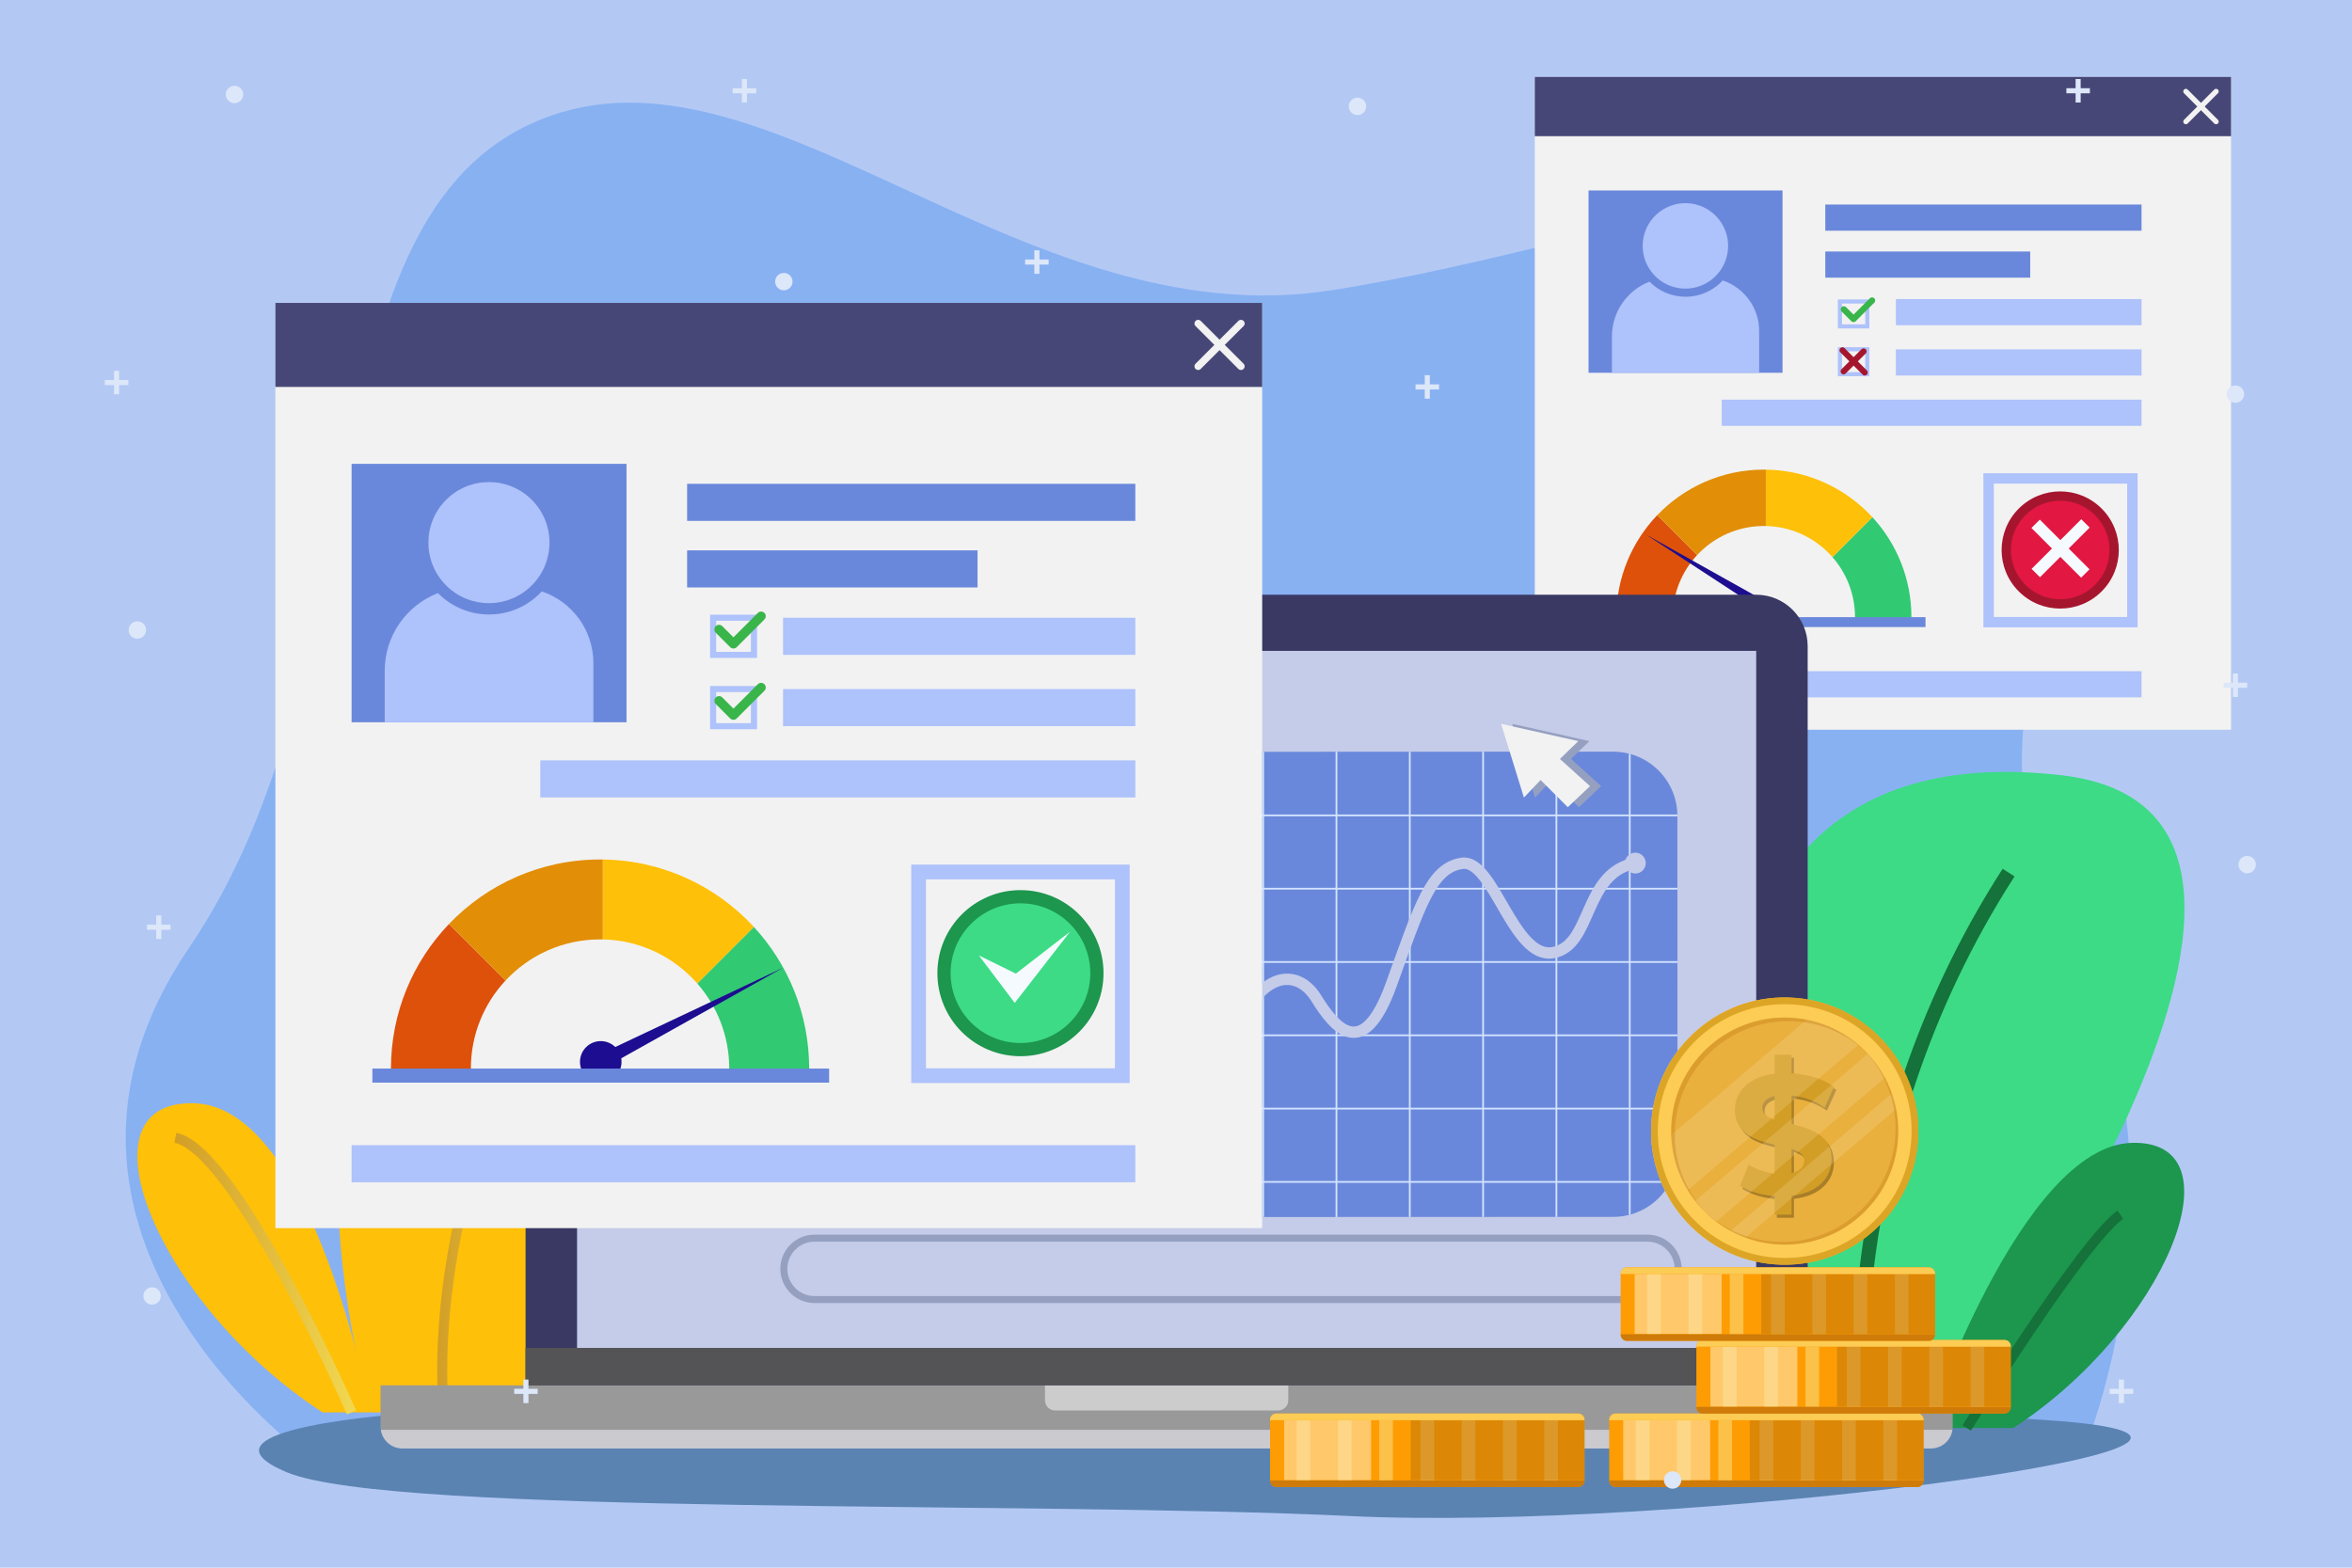 <?xml version="1.0" encoding="utf-8"?>
<!-- Generator: Adobe Illustrator 27.5.0, SVG Export Plug-In . SVG Version: 6.00 Build 0)  -->
<svg version="1.1" xmlns="http://www.w3.org/2000/svg" xmlns:xlink="http://www.w3.org/1999/xlink" x="0px" y="0px"
	 viewBox="0 0 750 500" style="enable-background:new 0 0 750 500;" xml:space="preserve">
<g id="BACKGROUND">
	<rect style="fill:#B3C9F4;" width="750" height="500"/>
</g>
<g id="OBJECTS">
	<g>
		<path style="fill:#88B1F2;" d="M98.299,464.669c0,0-99.836-71.573-38.036-162.346C122.063,211.55,96.053,73.85,168.768,39.73
			c72.716-34.12,155.158,68.673,255.911,52.831s196.818-64.153,237.732,0c31.785,49.838-48.042,123.75-4.173,202.405
			c43.869,78.655,6.093,168.309,6.093,168.309L98.299,464.669z"/>
		<path style="fill:#5B83B2;" d="M130.238,450.798c0,0-72.313,4.759-38.768,18.772c33.545,14.013,236.767,9.052,339.198,13.966
			s310.807-21.893,230.959-29.869C581.78,445.691,130.238,450.798,130.238,450.798z"/>
	</g>
	<g>
		<g>
			<g>
				<path style="fill:#FEC008;" d="M118.116,450.472h43.026c0,0,110.287-149.535,28.651-158.76
					C67.547,277.898,118.116,450.472,118.116,450.472z"/>
				<path style="fill:#FEC008;" d="M118.116,450.472c0,0-18.097-97.665-56.299-98.606c-38.201-0.941-11.46,64.448,41.067,98.606
					H118.116z"/>
			</g>
			
				<linearGradient id="SVGID_1_" gradientUnits="userSpaceOnUse" x1="305.805" y1="382.604" x2="344.847" y2="382.604" gradientTransform="matrix(-1 0 0 1 484.274 0)">
				<stop  offset="0" style="stop-color:#F2D851"/>
				<stop  offset="1" style="stop-color:#D29E26"/>
			</linearGradient>
			<path style="fill:none;stroke:url(#SVGID_1_);stroke-width:3.193;stroke-miterlimit:10;" d="M141.596,450.472
				c0,0-7.97-67.53,35.53-135.06"/>
			
				<linearGradient id="SVGID_00000180344924450707987730000012240490213193331869_" gradientUnits="userSpaceOnUse" x1="370.728" y1="406.213" x2="428.652" y2="406.213" gradientTransform="matrix(-1 0 0 1 484.274 0)">
				<stop  offset="0" style="stop-color:#F2D851"/>
				<stop  offset="1" style="stop-color:#D29E26"/>
			</linearGradient>
			
				<path style="fill:none;stroke:url(#SVGID_00000180344924450707987730000012240490213193331869_);stroke-width:3.193;stroke-miterlimit:10;" d="
				M112.083,450.472c0,0-36.677-83.865-56.161-87.59"/>
		</g>
		<g>
			<g>
				<path style="fill:#3DDB86;" d="M563.096,455.45h56.431c0,0,144.65-196.127,37.578-208.227
					C496.772,229.106,563.096,455.45,563.096,455.45z"/>
				<path style="fill:none;stroke:#14723A;stroke-width:4.507;stroke-miterlimit:10;" d="M593.893,455.45
					c0,0-10.453-88.571,46.601-177.142"/>
			</g>
			<g>
				<path style="fill:#1D964E;" d="M563.096,455.45c0,0-23.736-128.096-73.84-129.33c-50.104-1.234-15.031,84.529,53.863,129.33
					H563.096z"/>
				<path style="fill:none;stroke:#14723A;stroke-width:4.507;stroke-miterlimit:10;" d="M555.184,455.45
					c0,0-48.104-109.996-73.66-114.881"/>
			</g>
			<g>
				<path style="fill:#1D964E;" d="M614.37,455.45c0,0,30.268-90.083,65.504-90.951c35.235-0.868,10.571,59.445-37.879,90.951
					H614.37z"/>
				<path style="fill:none;stroke:#14723A;stroke-width:3.17;stroke-miterlimit:10;" d="M627.141,455.45
					c0,0,36.787-59.408,48.982-68.028"/>
			</g>
		</g>
	</g>
	<g>
		<g>
			<g>
				<rect x="489.409" y="24.525" style="fill:#F2F2F2;" width="222.025" height="208.217"/>
				<g>
					<rect x="489.409" y="24.525" style="fill:#474777;" width="222.025" height="18.908"/>
					<g>
						
							<line style="fill:none;stroke:#F2F2F2;stroke-width:1.657;stroke-linecap:round;stroke-miterlimit:10;" x1="697.027" y1="29.163" x2="706.658" y2="38.794"/>
						
							<line style="fill:none;stroke:#F2F2F2;stroke-width:1.657;stroke-linecap:round;stroke-miterlimit:10;" x1="706.658" y1="29.163" x2="697.027" y2="38.794"/>
					</g>
				</g>
			</g>
			<g>
				<g>
					<rect x="582.046" y="80.212" style="fill:#6A88DB;" width="65.343" height="8.346"/>
					<rect x="582.046" y="65.234" style="fill:#6A88DB;" width="100.843" height="8.346"/>
					<rect x="604.56" y="95.382" style="fill:#AEC2FB;" width="78.328" height="8.346"/>
					<rect x="604.56" y="111.427" style="fill:#AEC2FB;" width="78.328" height="8.346"/>
					<rect x="549.011" y="127.472" style="fill:#AEC2FB;" width="133.878" height="8.346"/>
					<g>
						<g>
							<g>
								<path style="fill:#AEC2FB;" d="M594.779,96.809v6.639h-7.422v-6.639H594.779 M596.082,95.506h-10.028v9.245h10.028V95.506
									L596.082,95.506z"/>
							</g>
						</g>
						
							<polyline style="fill:none;stroke:#39B54A;stroke-width:1.979;stroke-linecap:round;stroke-linejoin:round;stroke-miterlimit:10;" points="
							596.959,95.832 591.048,101.743 587.965,98.66 						"/>
					</g>
					<g>
						<g>
							<g>
								<path style="fill:#AEC2FB;" d="M594.779,112.044v6.639h-7.422v-6.639H594.779 M596.082,110.741h-10.028v9.245h10.028
									V110.741L596.082,110.741z"/>
							</g>
						</g>
						
							<line style="fill:none;stroke:#A5162E;stroke-width:1.902;stroke-linecap:round;stroke-miterlimit:10;" x1="594.262" y1="112.063" x2="587.875" y2="118.45"/>
						
							<line style="fill:none;stroke:#A5162E;stroke-width:1.902;stroke-linecap:round;stroke-miterlimit:10;" x1="587.523" y1="111.712" x2="594.614" y2="118.802"/>
					</g>
				</g>
				<g>
					<rect x="506.552" y="60.742" style="fill:#6A88DB;" width="61.858" height="58.155"/>
					<g>
						<path style="fill:#AEC2FB;" d="M560.954,105.595V118.9h-46.948v-11.582c0-7.97,4.971-14.78,11.979-17.489
							c2.924,2.974,7,4.813,11.499,4.813c4.689,0,8.914-1.996,11.863-5.194C556.091,91.71,560.954,98.081,560.954,105.595z"/>
						
							<ellipse transform="matrix(0.231 -0.973 0.973 0.231 336.922 583.267)" style="fill:#AEC2FB;" cx="537.481" cy="78.471" rx="13.627" ry="13.627"/>
					</g>
				</g>
			</g>
			<g>
				<path style="fill:#31C972;" d="M609.506,196.828c0,0.704-0.013,1.401-0.051,2.092h-18.007c0.051-0.691,0.076-1.388,0.076-2.092
					c0-7.327-2.713-14.027-7.194-19.142l12.734-12.734C604.784,173.338,609.506,184.531,609.506,196.828z"/>
				<g>
					<path style="fill:#DD510B;" d="M533.39,196.828c0,0.704,0.025,1.401,0.076,2.092h-18.007c-0.038-0.691-0.051-1.388-0.051-2.092
						c0-12.613,4.969-24.073,13.057-32.528l12.721,12.721C536.343,182.212,533.39,189.177,533.39,196.828z"/>
					<path style="fill:#E28E07;" d="M563.091,149.785v17.982c-0.209-0.006-0.418-0.006-0.634-0.006
						c-8.398,0-15.966,3.562-21.271,9.26l-12.721-12.721c8.563-8.943,20.625-14.521,33.992-14.521
						C562.666,149.778,562.882,149.778,563.091,149.785z"/>
					<path style="fill:#FEC008;" d="M597.064,164.952l-12.734,12.734c-5.197-5.933-12.772-9.736-21.24-9.919v-17.982
						C576.522,149.962,588.596,155.768,597.064,164.952z"/>
					<circle style="fill:#1D0D90;" cx="562.613" cy="195.324" r="4.674"/>
					<rect x="511.227" y="196.83" style="fill:#6A88DB;" width="102.772" height="3.169"/>
					<polygon style="fill:#1D0D90;" points="562.857,195.324 524.848,170.48 565.428,193.185 					"/>
				</g>
			</g>
			<rect x="506.552" y="214.071" style="fill:#AEC2FB;" width="176.336" height="8.346"/>
			<g>
				<path style="fill:#AEC2FB;" d="M678.308,154.247v42.527h-42.527v-42.527H678.308 M681.622,150.933h-49.155v49.155h49.155
					V150.933L681.622,150.933z"/>
			</g>
			<g>
				
					<ellipse transform="matrix(0.707 -0.707 0.707 0.707 68.443 515.963)" style="fill:#A5162E;" cx="657.044" cy="175.363" rx="18.688" ry="18.688"/>
				
					<ellipse transform="matrix(0.707 -0.707 0.707 0.707 68.443 515.963)" style="fill:#E21742;" cx="657.044" cy="175.363" rx="15.716" ry="15.716"/>
				<g>
					
						<rect x="655.246" y="163.735" transform="matrix(0.707 -0.707 0.707 0.707 68.76 515.893)" style="fill:#F5FAFF;" width="3.777" height="22.416"/>
					
						<rect x="655.246" y="163.735" transform="matrix(0.707 0.707 -0.707 0.707 316.174 -413.424)" style="fill:#F5FAFF;" width="3.777" height="22.416"/>
				</g>
			</g>
		</g>
		<g>
			<path style="fill:#393963;" d="M576.427,441.847H167.596V206.098c0-9.065,7.348-16.413,16.413-16.413h376.005
				c9.065,0,16.413,7.348,16.413,16.413V441.847z"/>
			<path style="fill:#999999;" d="M622.685,441.844v13.149c0,0.347-0.022,0.694-0.089,1.03H121.435
				c-0.067-0.336-0.09-0.683-0.09-1.03v-13.149H622.685z"/>
			<path style="fill:#CBCACF;" d="M622.596,456.022c-0.481,3.38-3.391,5.965-6.905,5.965H128.339c-3.525,0-6.423-2.585-6.905-5.965
				H622.596z"/>
			<path style="fill:#CCCCCC;" d="M407.542,449.867h-71.06c-1.803,0-3.264-1.461-3.264-3.264v-4.756h77.588v4.756
				C410.806,448.406,409.344,449.867,407.542,449.867z"/>
			<rect x="167.596" y="429.911" style="fill:#545356;" width="408.831" height="11.937"/>
			<g>
				<rect x="184.009" y="207.59" style="fill:#C5CCE9;" width="376.005" height="222.32"/>
			</g>
			<g>
				<path style="fill:#6A88DB;" d="M514.427,388.116l-154.414,0.06c-11.326,0.004-20.512-9.174-20.516-20.5l-0.042-107.366
					c-0.004-11.326,9.174-20.512,20.5-20.516l154.414-0.06c11.326-0.004,20.512,9.174,20.516,20.5l0.042,107.366
					C534.932,378.927,525.753,388.112,514.427,388.116z"/>
				<g>
					<defs>
						<path id="SVGID_00000180352011879581129360000017659180534788171397_" d="M514.427,388.116l-154.414,0.06
							c-11.326,0.004-20.512-9.174-20.516-20.5l-0.042-107.366c-0.004-11.326,9.174-20.512,20.5-20.516l154.414-0.06
							c11.326-0.004,20.512,9.174,20.516,20.5l0.042,107.366C534.932,378.927,525.753,388.112,514.427,388.116z"/>
					</defs>
					<clipPath id="SVGID_00000026845528604468459280000004599209163766489987_">
						<use xlink:href="#SVGID_00000180352011879581129360000017659180534788171397_"  style="overflow:visible;"/>
					</clipPath>
					<g style="clip-path:url(#SVGID_00000026845528604468459280000004599209163766489987_);">
						
							<line style="fill:none;stroke:#D2E3FF;stroke-width:0.559;stroke-miterlimit:10;" x1="239.145" y1="171.908" x2="239.145" y2="456.004"/>
						
							<line style="fill:none;stroke:#D2E3FF;stroke-width:0.559;stroke-miterlimit:10;" x1="262.523" y1="171.908" x2="262.523" y2="456.004"/>
						
							<line style="fill:none;stroke:#D2E3FF;stroke-width:0.559;stroke-miterlimit:10;" x1="285.902" y1="171.908" x2="285.902" y2="456.004"/>
						
							<line style="fill:none;stroke:#D2E3FF;stroke-width:0.559;stroke-miterlimit:10;" x1="309.28" y1="171.908" x2="309.28" y2="456.004"/>
						
							<line style="fill:none;stroke:#D2E3FF;stroke-width:0.559;stroke-miterlimit:10;" x1="332.658" y1="171.908" x2="332.658" y2="456.004"/>
						
							<line style="fill:none;stroke:#D2E3FF;stroke-width:0.559;stroke-miterlimit:10;" x1="356.037" y1="171.908" x2="356.037" y2="456.004"/>
						
							<line style="fill:none;stroke:#D2E3FF;stroke-width:0.559;stroke-miterlimit:10;" x1="379.415" y1="171.908" x2="379.415" y2="456.004"/>
						
							<line style="fill:none;stroke:#D2E3FF;stroke-width:0.559;stroke-miterlimit:10;" x1="402.793" y1="171.908" x2="402.793" y2="456.004"/>
						
							<line style="fill:none;stroke:#D2E3FF;stroke-width:0.559;stroke-miterlimit:10;" x1="426.172" y1="171.908" x2="426.172" y2="456.004"/>
						
							<line style="fill:none;stroke:#D2E3FF;stroke-width:0.559;stroke-miterlimit:10;" x1="449.55" y1="171.908" x2="449.55" y2="456.004"/>
						
							<line style="fill:none;stroke:#D2E3FF;stroke-width:0.559;stroke-miterlimit:10;" x1="472.928" y1="171.908" x2="472.928" y2="456.004"/>
						
							<line style="fill:none;stroke:#D2E3FF;stroke-width:0.559;stroke-miterlimit:10;" x1="496.307" y1="171.908" x2="496.307" y2="456.004"/>
						
							<line style="fill:none;stroke:#D2E3FF;stroke-width:0.559;stroke-miterlimit:10;" x1="519.685" y1="171.908" x2="519.685" y2="456.004"/>
						
							<line style="fill:none;stroke:#D2E3FF;stroke-width:0.559;stroke-miterlimit:10;" x1="543.064" y1="171.908" x2="543.064" y2="456.004"/>
						
							<line style="fill:none;stroke:#D2E3FF;stroke-width:0.559;stroke-miterlimit:10;" x1="566.442" y1="171.908" x2="566.442" y2="456.004"/>
						
							<line style="fill:none;stroke:#D2E3FF;stroke-width:0.559;stroke-miterlimit:10;" x1="589.82" y1="171.908" x2="589.82" y2="456.004"/>
						
							<line style="fill:none;stroke:#D2E3FF;stroke-width:0.559;stroke-miterlimit:10;" x1="613.199" y1="171.908" x2="613.199" y2="456.004"/>
						
							<line style="fill:none;stroke:#D2E3FF;stroke-width:0.559;stroke-miterlimit:10;" x1="636.577" y1="171.908" x2="636.577" y2="456.004"/>
						
							<line style="fill:none;stroke:#D2E3FF;stroke-width:0.559;stroke-miterlimit:10;" x1="222.826" y1="213.303" x2="644.469" y2="213.303"/>
						
							<line style="fill:none;stroke:#D2E3FF;stroke-width:0.559;stroke-miterlimit:10;" x1="222.826" y1="236.682" x2="644.469" y2="236.682"/>
						
							<line style="fill:none;stroke:#D2E3FF;stroke-width:0.559;stroke-miterlimit:10;" x1="222.826" y1="260.06" x2="644.469" y2="260.06"/>
						
							<line style="fill:none;stroke:#D2E3FF;stroke-width:0.559;stroke-miterlimit:10;" x1="222.826" y1="283.438" x2="644.469" y2="283.438"/>
						
							<line style="fill:none;stroke:#D2E3FF;stroke-width:0.559;stroke-miterlimit:10;" x1="222.826" y1="306.816" x2="644.469" y2="306.816"/>
						
							<line style="fill:none;stroke:#D2E3FF;stroke-width:0.559;stroke-miterlimit:10;" x1="222.826" y1="330.195" x2="644.469" y2="330.195"/>
						
							<line style="fill:none;stroke:#D2E3FF;stroke-width:0.559;stroke-miterlimit:10;" x1="222.826" y1="353.573" x2="644.469" y2="353.573"/>
						
							<line style="fill:none;stroke:#D2E3FF;stroke-width:0.559;stroke-miterlimit:10;" x1="222.826" y1="376.952" x2="644.469" y2="376.952"/>
						
							<line style="fill:none;stroke:#D2E3FF;stroke-width:0.559;stroke-miterlimit:10;" x1="222.826" y1="400.33" x2="644.469" y2="400.33"/>
						
							<line style="fill:none;stroke:#D2E3FF;stroke-width:0.559;stroke-miterlimit:10;" x1="222.826" y1="423.708" x2="644.469" y2="423.708"/>
						
							<line style="fill:none;stroke:#D2E3FF;stroke-width:0.559;stroke-miterlimit:10;" x1="222.826" y1="447.087" x2="644.469" y2="447.087"/>
					</g>
				</g>
				<path style="fill:none;stroke:#C5CCE9;stroke-width:3.619;stroke-miterlimit:10;" d="M352.163,366.465
					c0,0,11.462,4.369,15.98-10.562c4.518-14.93,16.285-1.816,24.872-24.438c8.587-22.623,20.801-22.627,26.686-13.129
					c5.885,9.498,14.937,20.653,23.975-4.382c9.038-25.036,12.652-37.251,22.604-38.612c9.952-1.361,16.298,30.756,28.964,28.489
					c12.666-2.267,9.49-25.421,26.227-28.552"/>
				<path style="fill:#C5CCE9;" d="M355.747,365.896c0,1.835-1.487,3.322-3.322,3.322c-1.835,0-3.322-1.488-3.322-3.322
					c0-1.835,1.487-3.322,3.322-3.322C354.26,362.574,355.747,364.061,355.747,365.896z"/>
				<circle style="fill:#C5CCE9;" cx="521.471" cy="275.277" r="3.322"/>
			</g>
			<g>
				<path style="fill:none;stroke:#95A0C1;stroke-width:2.238;stroke-miterlimit:10;" d="M525.334,414.48H259.743
					c-5.408,0-9.792-4.384-9.792-9.792v0c0-5.408,4.384-9.792,9.792-9.792h265.591c5.408,0,9.792,4.384,9.792,9.792v0
					C535.125,410.096,530.742,414.48,525.334,414.48z"/>
				<g>
					<polygon style="fill:#95A0C1;" points="482.215,230.869 489.489,254.369 494.805,248.774 503.478,257.446 510.565,250.732 
						500.96,242.059 506.835,236.371 					"/>
					<polygon style="fill:#F2F2F2;" points="478.672,230.869 485.946,254.369 491.261,248.774 499.934,257.446 507.021,250.732 
						497.416,242.059 503.291,236.371 					"/>
				</g>
			</g>
		</g>
		<g>
			<g>
				<rect x="87.818" y="96.609" style="fill:#F2F2F2;" width="314.666" height="295.097"/>
				<g>
					<rect x="87.818" y="96.609" style="fill:#474777;" width="314.666" height="26.797"/>
					<g>
						
							<line style="fill:none;stroke:#F2F2F2;stroke-width:2.348;stroke-linecap:round;stroke-miterlimit:10;" x1="382.066" y1="103.183" x2="395.715" y2="116.832"/>
						
							<line style="fill:none;stroke:#F2F2F2;stroke-width:2.348;stroke-linecap:round;stroke-miterlimit:10;" x1="395.715" y1="103.183" x2="382.066" y2="116.832"/>
					</g>
				</g>
			</g>
			<g>
				<g>
					<g>
						<rect x="219.108" y="175.532" style="fill:#6A88DB;" width="92.608" height="11.829"/>
						<rect x="219.108" y="154.304" style="fill:#6A88DB;" width="142.92" height="11.829"/>
						<rect x="249.698" y="197.031" style="fill:#AEC2FB;" width="112.33" height="11.829"/>
						<rect x="249.698" y="219.771" style="fill:#AEC2FB;" width="112.33" height="11.829"/>
						<rect x="172.29" y="242.512" style="fill:#AEC2FB;" width="189.739" height="11.829"/>
						<g>
							<g>
								<g>
									<path style="fill:#AEC2FB;" d="M239.45,197.99v9.91H228.37v-9.91H239.45 M241.395,196.045h-14.969v13.8h14.969V196.045
										L241.395,196.045z"/>
								</g>
							</g>
							
								<polyline style="fill:none;stroke:#39B54A;stroke-width:2.955;stroke-linecap:round;stroke-linejoin:round;stroke-miterlimit:10;" points="
								242.704,196.531 233.88,205.355 229.278,200.753 							"/>
						</g>
						<g>
							<g>
								<g>
									<path style="fill:#AEC2FB;" d="M239.45,220.73v9.91H228.37v-9.91H239.45 M241.395,218.786h-14.969v13.8h14.969V218.786
										L241.395,218.786z"/>
								</g>
							</g>
							
								<polyline style="fill:none;stroke:#39B54A;stroke-width:2.955;stroke-linecap:round;stroke-linejoin:round;stroke-miterlimit:10;" points="
								242.704,219.272 233.88,228.095 229.278,223.493 							"/>
						</g>
					</g>
					<g>
						<rect x="112.115" y="147.938" style="fill:#6A88DB;" width="87.668" height="82.421"/>
						<g>
							<path style="fill:#AEC2FB;" d="M189.216,211.506v18.856h-66.538v-16.414c0-11.295,7.045-20.946,16.978-24.786
								c4.145,4.215,9.921,6.822,16.297,6.822c6.646,0,12.634-2.83,16.814-7.362C182.324,191.828,189.216,200.857,189.216,211.506z"
								/>
							
								<ellipse transform="matrix(0.707 -0.707 0.707 0.707 -76.698 160.962)" style="fill:#AEC2FB;" cx="155.949" cy="173.064" rx="19.313" ry="19.313"/>
						</g>
					</g>
				</g>
				<g>
					<g>
						<path style="fill:#31C972;" d="M258.027,340.806c0,0.997-0.018,1.985-0.072,2.964h-25.521
							c0.072-0.979,0.108-1.967,0.108-2.964c0-10.384-3.845-19.879-10.196-27.129l18.047-18.047
							C251.335,307.515,258.027,323.379,258.027,340.806z"/>
						<g>
							<path style="fill:#DD510B;" d="M150.15,340.806c0,0.997,0.036,1.985,0.108,2.964h-25.521
								c-0.054-0.979-0.072-1.967-0.072-2.964c0-17.876,7.043-34.117,18.505-46.101l18.029,18.029
								C154.336,320.091,150.15,329.964,150.15,340.806z"/>
							<path style="fill:#E28E07;" d="M192.245,274.134v25.485c-0.296-0.009-0.593-0.009-0.898-0.009
								c-11.902,0-22.628,5.048-30.147,13.124l-18.029-18.029c12.136-12.675,29.231-20.58,48.176-20.58
								C191.643,274.125,191.948,274.125,192.245,274.134z"/>
							<path style="fill:#FEC008;" d="M240.394,295.63l-18.047,18.047c-7.366-8.408-18.101-13.798-30.102-14.058v-25.485
								C211.28,274.386,228.392,282.614,240.394,295.63z"/>
							<circle style="fill:#1D0D90;" cx="191.567" cy="338.676" r="6.625"/>
							<rect x="118.74" y="340.809" style="fill:#6A88DB;" width="145.654" height="4.491"/>
							<polygon style="fill:#1D0D90;" points="191.567,336.117 249.759,308.636 192.245,340.809 							"/>
						</g>
					</g>
					<rect x="112.115" y="365.244" style="fill:#AEC2FB;" width="249.913" height="11.829"/>
					<g>
						<path style="fill:#AEC2FB;" d="M355.537,280.459v60.272h-60.272v-60.272H355.537 M360.233,275.762h-69.665v69.665h69.665
							V275.762L360.233,275.762z"/>
					</g>
					<g>
						<circle style="fill:#1D964E;" cx="325.401" cy="310.386" r="26.486"/>
						<circle style="fill:#3DDB86;" cx="325.401" cy="310.386" r="22.274"/>
						<polygon style="fill:#F5FAFF;" points="312.14,304.724 323.935,310.531 341.232,297.147 323.574,319.868 						"/>
					</g>
				</g>
			</g>
		</g>
	</g>
	<g>
		<g>
			<g>
				<path id="XMLID_23_" style="fill:#FE9C03;" d="M503.241,474.29h-96.213c-1.12,0-2.028-0.908-2.028-2.028v-19.402
					c0-1.12,0.908-2.028,2.028-2.028h96.212c1.12,0,2.028,0.908,2.028,2.028v19.402C505.269,473.383,504.361,474.29,503.241,474.29z
					"/>
				<g style="opacity:0.76;">
					<rect id="XMLID_22_" x="413.472" y="452.963" style="fill:#FACD5D;" width="4.358" height="19.198"/>
					<rect id="XMLID_21_" x="426.633" y="452.963" style="fill:#FACD5D;" width="4.358" height="19.198"/>
					<rect id="XMLID_20_" x="439.795" y="452.963" style="fill:#FACD5D;" width="4.358" height="19.198"/>
					<rect id="XMLID_19_" x="452.956" y="452.963" style="fill:#FACD5D;" width="4.358" height="19.198"/>
					<rect id="XMLID_18_" x="466.117" y="452.963" style="fill:#FACD5D;" width="4.358" height="19.198"/>
					<rect id="XMLID_17_" x="479.278" y="452.963" style="fill:#FACD5D;" width="4.358" height="19.198"/>
					<rect id="XMLID_16_" x="492.439" y="452.963" style="fill:#FACD5D;" width="4.358" height="19.198"/>
				</g>
				<rect id="XMLID_15_" x="449.847" y="452.963" style="opacity:0.49;fill:#BC700C;" width="55.422" height="19.085"/>
				<rect id="XMLID_14_" x="409.48" y="452.963" style="opacity:0.5;fill:#FFE6B3;" width="27.711" height="19.085"/>
				<rect id="XMLID_13_" x="409.48" y="452.963" style="opacity:0.2;fill:#FFE6B3;" width="27.711" height="19.085"/>
				<path style="opacity:0.72;fill:#BC700C;" d="M405.001,472.294c0,1.102,0.894,1.996,1.997,1.996h96.275
					c1.103,0,1.997-0.894,1.997-1.996v-0.133H405.001V472.294z"/>
				<path style="fill:#FCCC54;" d="M503.272,450.833h-96.275c-1.103,0-1.997,0.894-1.997,1.997v0.133h100.268v-0.133
					C505.269,451.727,504.375,450.833,503.272,450.833z"/>
			</g>
			<g>
				<path id="XMLID_47_" style="fill:#FE9C03;" d="M611.378,474.29h-96.213c-1.12,0-2.028-0.908-2.028-2.028v-19.402
					c0-1.12,0.908-2.028,2.028-2.028h96.212c1.12,0,2.028,0.908,2.028,2.028v19.402C613.406,473.383,612.498,474.29,611.378,474.29z
					"/>
				<g style="opacity:0.76;">
					<rect id="XMLID_46_" x="521.609" y="452.963" style="fill:#FACD5D;" width="4.358" height="19.198"/>
					<rect id="XMLID_45_" x="534.77" y="452.963" style="fill:#FACD5D;" width="4.358" height="19.198"/>
					<rect id="XMLID_44_" x="547.931" y="452.963" style="fill:#FACD5D;" width="4.358" height="19.198"/>
					<rect id="XMLID_43_" x="561.093" y="452.963" style="fill:#FACD5D;" width="4.358" height="19.198"/>
					<rect id="XMLID_42_" x="574.254" y="452.963" style="fill:#FACD5D;" width="4.358" height="19.198"/>
					<rect id="XMLID_41_" x="587.415" y="452.963" style="fill:#FACD5D;" width="4.358" height="19.198"/>
					<rect id="XMLID_40_" x="600.576" y="452.963" style="fill:#FACD5D;" width="4.358" height="19.198"/>
				</g>
				<rect id="XMLID_39_" x="557.984" y="452.963" style="opacity:0.49;fill:#BC700C;" width="55.422" height="19.085"/>
				<rect id="XMLID_38_" x="517.617" y="452.963" style="opacity:0.5;fill:#FFE6B3;" width="27.711" height="19.085"/>
				<rect id="XMLID_37_" x="517.617" y="452.963" style="opacity:0.2;fill:#FFE6B3;" width="27.711" height="19.085"/>
				<path style="opacity:0.72;fill:#BC700C;" d="M513.138,472.294c0,1.102,0.894,1.996,1.997,1.996h96.275
					c1.103,0,1.997-0.894,1.997-1.996v-0.133H513.138V472.294z"/>
				<path style="fill:#FCCC54;" d="M611.409,450.833h-96.275c-1.103,0-1.997,0.894-1.997,1.997v0.133h100.268v-0.133
					C613.406,451.727,612.512,450.833,611.409,450.833z"/>
			</g>
			<g>
				<path id="XMLID_58_" style="fill:#FE9C03;" d="M639.174,450.833h-96.212c-1.12,0-2.028-0.908-2.028-2.028v-19.402
					c0-1.12,0.908-2.028,2.028-2.028h96.212c1.12,0,2.028,0.908,2.028,2.028v19.401
					C641.202,449.925,640.294,450.833,639.174,450.833z"/>
				<g style="opacity:0.76;">
					<rect id="XMLID_57_" x="549.405" y="429.505" style="fill:#FACD5D;" width="4.358" height="19.198"/>
					<rect id="XMLID_56_" x="562.567" y="429.505" style="fill:#FACD5D;" width="4.358" height="19.198"/>
					<rect id="XMLID_55_" x="575.728" y="429.505" style="fill:#FACD5D;" width="4.358" height="19.198"/>
					<rect id="XMLID_54_" x="588.889" y="429.505" style="fill:#FACD5D;" width="4.358" height="19.198"/>
					<rect id="XMLID_53_" x="602.05" y="429.505" style="fill:#FACD5D;" width="4.358" height="19.198"/>
					<rect id="XMLID_52_" x="615.211" y="429.505" style="fill:#FACD5D;" width="4.358" height="19.198"/>
					<rect id="XMLID_51_" x="628.372" y="429.505" style="fill:#FACD5D;" width="4.358" height="19.198"/>
				</g>
				<rect id="XMLID_50_" x="585.78" y="429.505" style="opacity:0.49;fill:#BC700C;" width="55.422" height="19.085"/>
				<rect id="XMLID_49_" x="545.414" y="429.505" style="opacity:0.5;fill:#FFE6B3;" width="27.711" height="19.085"/>
				<rect id="XMLID_48_" x="545.414" y="429.505" style="opacity:0.2;fill:#FFE6B3;" width="27.711" height="19.085"/>
				<path style="opacity:0.72;fill:#BC700C;" d="M540.934,448.836c0,1.103,0.894,1.996,1.997,1.996h96.275
					c1.103,0,1.997-0.894,1.997-1.996v-0.134H540.934V448.836z"/>
				<path style="fill:#FCCC54;" d="M639.205,427.375H542.93c-1.103,0-1.997,0.894-1.997,1.997v0.133h100.268v-0.133
					C641.202,428.269,640.308,427.375,639.205,427.375z"/>
			</g>
			<g>
				<path id="XMLID_69_" style="fill:#FE9C03;" d="M615.031,427.668h-96.213c-1.12,0-2.028-0.908-2.028-2.028v-19.402
					c0-1.12,0.908-2.028,2.028-2.028h96.212c1.12,0,2.028,0.908,2.028,2.028v19.402C617.059,426.76,616.151,427.668,615.031,427.668
					z"/>
				<g style="opacity:0.76;">
					<rect id="XMLID_68_" x="525.262" y="406.341" style="fill:#FACD5D;" width="4.358" height="19.198"/>
					<rect id="XMLID_67_" x="538.423" y="406.341" style="fill:#FACD5D;" width="4.358" height="19.198"/>
					<rect id="XMLID_66_" x="551.584" y="406.341" style="fill:#FACD5D;" width="4.358" height="19.198"/>
					<rect id="XMLID_65_" x="564.745" y="406.341" style="fill:#FACD5D;" width="4.358" height="19.198"/>
					<rect id="XMLID_64_" x="577.906" y="406.341" style="fill:#FACD5D;" width="4.358" height="19.198"/>
					<rect id="XMLID_63_" x="591.068" y="406.341" style="fill:#FACD5D;" width="4.358" height="19.198"/>
					<rect id="XMLID_62_" x="604.229" y="406.341" style="fill:#FACD5D;" width="4.358" height="19.198"/>
				</g>
				<rect id="XMLID_61_" x="561.637" y="406.341" style="opacity:0.49;fill:#BC700C;" width="55.422" height="19.085"/>
				<rect id="XMLID_60_" x="521.27" y="406.341" style="opacity:0.5;fill:#FFE6B3;" width="27.711" height="19.085"/>
				<rect id="XMLID_59_" x="521.27" y="406.341" style="opacity:0.2;fill:#FFE6B3;" width="27.711" height="19.085"/>
				<path style="opacity:0.72;fill:#BC700C;" d="M516.79,425.672c0,1.103,0.894,1.997,1.997,1.997h96.275
					c1.103,0,1.997-0.894,1.997-1.997v-0.133H516.79V425.672z"/>
				<path style="fill:#FCCC54;" d="M615.062,404.211h-96.275c-1.103,0-1.997,0.894-1.997,1.997v0.133h100.268v-0.133
					C617.059,405.105,616.164,404.211,615.062,404.211z"/>
			</g>
		</g>
		<g>
			<path style="fill:#FCCC54;" d="M572.388,319.362c-1.122-0.088-2.24-0.133-3.352-0.133c-9.859,0-19.295,3.468-26.877,9.934
				c-8.436,7.196-13.568,17.248-14.445,28.303c-0.877,11.057,2.604,21.791,9.799,30.229c7.198,8.436,17.25,13.568,28.305,14.445
				c11.076,0.871,21.791-2.606,30.229-9.801c8.436-7.195,13.568-17.248,14.445-28.303
				C612.302,341.213,595.209,321.175,572.388,319.362z"/>
			
				<linearGradient id="SVGID_00000073691639063679681180000011875009535667295416_" gradientUnits="userSpaceOnUse" x1="541.024" y1="359.016" x2="626.261" y2="359.016" gradientTransform="matrix(0.997 0.079 -0.079 0.997 15.668 -43.318)">
				<stop  offset="0" style="stop-color:#FCCC54"/>
				<stop  offset="1" style="stop-color:#FE9C03"/>
			</linearGradient>
			<path style="fill:url(#SVGID_00000073691639063679681180000011875009535667295416_);" d="M572.474,318.265
				c-23.465-1.862-43.996,15.651-45.857,39.115c-1.862,23.465,15.651,43.995,39.115,45.857
				c23.465,1.862,43.996-15.651,45.857-39.115v0h-0.001h0.001C613.451,340.657,595.939,320.127,572.474,318.265z M610.492,364.036
				c-0.877,11.054-6.009,21.107-14.445,28.303c-8.438,7.196-19.153,10.672-30.229,9.801c-11.054-0.877-21.107-6.009-28.305-14.445
				c-7.195-8.438-10.676-19.172-9.799-30.229c0.877-11.055,6.009-21.107,14.445-28.303c7.583-6.467,17.018-9.934,26.877-9.934
				c1.112,0,2.229,0.045,3.352,0.133C595.209,321.175,612.302,341.213,610.492,364.036z"/>
			<path style="fill:#DDA526;" d="M572.473,318.267c-11.342-0.907-22.365,2.67-31.026,10.059
				c-8.661,7.387-13.928,17.704-14.827,29.052c-0.903,11.348,2.67,22.367,10.057,31.029c7.387,8.661,17.706,13.928,29.056,14.827
				c1.151,0.092,2.297,0.138,3.439,0.138c10.118,0,19.806-3.558,27.587-10.198c8.661-7.387,13.928-17.704,14.827-29.054
				C613.446,340.695,595.901,320.126,572.473,318.267z M609.449,363.953c-0.855,10.776-5.858,20.575-14.081,27.59
				c-8.226,7.014-18.67,10.403-29.467,9.554c-10.776-0.855-20.575-5.857-27.592-14.081c-7.014-8.225-10.407-18.689-9.552-29.467
				c0.855-10.776,5.857-20.575,14.081-27.59c7.391-6.304,16.589-9.684,26.2-9.684c1.083,0,2.173,0.044,3.267,0.13
				C594.551,322.172,611.214,341.706,609.449,363.953z"/>
			<path style="opacity:0.3;fill:#BC700C;" d="M605.197,363.615c-1.582,19.934-19.023,34.812-38.957,33.23
				c-19.934-1.582-34.811-19.023-33.229-38.957c1.582-19.934,19.023-34.811,38.957-33.23
				C591.901,326.239,606.778,343.681,605.197,363.615z"/>
			<g>
				<g style="opacity:0.4;">
					<path style="fill:#493107;" d="M566.609,343.446v-6.079h5.429v5.916c5.374,0.327,10.531,2.009,13.517,4.343l-2.986,6.623
						c-2.714-2.008-6.623-3.474-10.531-3.854v9.066c6.025,1.466,12.756,3.474,12.756,11.238c0,5.753-4.18,10.694-12.756,11.67v6.026
						h-5.429v-5.917c-4.072-0.326-8.034-1.411-11.02-3.311l2.715-6.678c2.768,1.574,5.59,2.498,8.305,2.823v-9.228
						c-6.026-1.411-12.648-3.42-12.648-11.074C553.961,349.363,558.086,344.478,566.609,343.446z M572.038,367.44v7.709
						c2.877-0.651,4.016-2.225,4.016-4.017C576.054,369.232,574.426,368.201,572.038,367.44z M562.7,354.358
						c0,1.9,1.574,2.931,3.909,3.745v-7.491C563.894,351.209,562.7,352.621,562.7,354.358z"/>
				</g>
				<g>
					<g>
						<path style="fill:#D29E26;" d="M565.864,342.453v-6.079h5.429v5.916c5.374,0.327,10.531,2.009,13.517,4.343l-2.986,6.623
							c-2.714-2.008-6.623-3.474-10.531-3.854v9.066c6.025,1.466,12.756,3.474,12.756,11.238c0,5.753-4.18,10.693-12.756,11.67
							v6.026h-5.429v-5.917c-4.072-0.326-8.034-1.411-11.02-3.311l2.715-6.678c2.768,1.574,5.591,2.498,8.305,2.823v-9.229
							c-6.026-1.411-12.648-3.42-12.648-11.074C553.216,348.37,557.341,343.485,565.864,342.453z M571.293,366.447v7.709
							c2.877-0.651,4.016-2.225,4.016-4.017C575.309,368.238,573.681,367.207,571.293,366.447z M561.955,353.365
							c0,1.9,1.574,2.931,3.909,3.745v-7.491C563.149,350.216,561.955,351.628,561.955,353.365z"/>
					</g>
				</g>
			</g>
			<g>
				<defs>
					<path id="SVGID_00000118355035046959911770000002799396482338771609_" d="M605.197,363.615
						c-1.582,19.934-19.023,34.812-38.957,33.23c-19.934-1.582-34.811-19.023-33.229-38.957
						c1.582-19.934,19.023-34.811,38.957-33.23C591.901,326.239,606.778,343.681,605.197,363.615z"/>
				</defs>
				<clipPath id="SVGID_00000060010378063485853760000007550354085417465992_">
					<use xlink:href="#SVGID_00000118355035046959911770000002799396482338771609_"  style="overflow:visible;"/>
				</clipPath>
				<g style="opacity:0.2;clip-path:url(#SVGID_00000060010378063485853760000007550354085417465992_);">
					
						<rect x="564.936" y="308.779" transform="matrix(0.649 0.761 -0.761 0.649 477.15 -305.47)" style="fill:#FFE6B3;" width="9.343" height="111.127"/>
					
						<rect x="546.409" y="298.773" transform="matrix(0.649 0.761 -0.761 0.649 464.339 -297.711)" style="fill:#FFE6B3;" width="16.763" height="111.127"/>
					
						<rect x="574.571" y="318.648" transform="matrix(0.649 0.761 -0.761 0.649 487.239 -307.562)" style="fill:#FFE6B3;" width="4.672" height="111.127"/>
				</g>
			</g>
			<path style="opacity:0.3;fill:#BC700C;" d="M534.167,359.044c1.582-19.934,19.024-34.811,38.957-33.229
				c8.528,0.677,16.115,4.272,21.9,9.707c-5.91-6.078-13.942-10.142-23.057-10.865c-19.934-1.582-37.376,13.296-38.957,33.23
				c-0.905,11.406,3.594,21.98,11.33,29.25C537.325,379.924,533.308,369.863,534.167,359.044z"/>
			<path style="opacity:0.3;fill:#BC700C;" d="M593.973,334.458c7.141,7.227,11.237,17.381,10.37,28.303
				c-1.582,19.934-19.023,34.811-38.957,33.23c-8.579-0.681-16.209-4.311-22.006-9.801c5.891,5.963,13.848,9.939,22.859,10.654
				c19.934,1.581,37.376-13.296,38.957-33.23C606.098,352.26,601.646,341.725,593.973,334.458z"/>
		</g>
	</g>
	<g>
		<g>
			<path style="fill:#DCE7F9;" d="M435.649,33.926c0,1.532-1.242,2.775-2.775,2.775c-1.532,0-2.775-1.242-2.775-2.775
				c0-1.532,1.242-2.775,2.775-2.775C434.407,31.151,435.649,32.393,435.649,33.926z"/>
			<circle style="fill:#DCE7F9;" cx="249.951" cy="89.82" r="2.775"/>
			<path style="fill:#DCE7F9;" d="M715.6,125.692c0,1.532-1.242,2.775-2.775,2.775c-1.532,0-2.775-1.242-2.775-2.775
				c0-1.532,1.242-2.775,2.775-2.775C714.358,122.917,715.6,124.16,715.6,125.692z"/>
			<circle style="fill:#DCE7F9;" cx="716.575" cy="275.762" r="2.775"/>
			<circle style="fill:#DCE7F9;" cx="48.494" cy="413.336" r="2.775"/>
			<path style="fill:#DCE7F9;" d="M46.579,200.943c0,1.532-1.242,2.775-2.775,2.775c-1.532,0-2.775-1.242-2.775-2.775
				c0-1.532,1.242-2.775,2.775-2.775C45.337,198.169,46.579,199.411,46.579,200.943z"/>
			<path style="fill:#DCE7F9;" d="M77.546,30.129c0,1.532-1.242,2.775-2.775,2.775s-2.775-1.242-2.775-2.775
				c0-1.532,1.242-2.775,2.775-2.775S77.546,28.596,77.546,30.129z"/>
			<circle style="fill:#DCE7F9;" cx="533.348" cy="472.031" r="2.775"/>
		</g>
		<g>
			<polygon style="fill:#DCE7F9;" points="666.422,28.135 666.422,29.755 663.482,29.755 663.482,32.695 661.862,32.695 
				661.862,29.755 658.922,29.755 658.922,28.135 661.862,28.135 661.862,25.195 663.482,25.195 663.482,28.135 			"/>
			<polygon style="fill:#DCE7F9;" points="241.135,28.135 241.135,29.755 238.195,29.755 238.195,32.695 236.575,32.695 
				236.575,29.755 233.635,29.755 233.635,28.135 236.575,28.135 236.575,25.195 238.195,25.195 238.195,28.135 			"/>
			<polygon style="fill:#DCE7F9;" points="458.885,122.596 458.885,124.216 455.945,124.216 455.945,127.156 454.325,127.156 
				454.325,124.216 451.385,124.216 451.385,122.596 454.325,122.596 454.325,119.656 455.945,119.656 455.945,122.596 			"/>
			<polygon style="fill:#DCE7F9;" points="334.393,82.767 334.393,84.387 331.453,84.387 331.453,87.327 329.833,87.327 
				329.833,84.387 326.893,84.387 326.893,82.767 329.833,82.767 329.833,79.827 331.453,79.827 331.453,82.767 			"/>
			<polygon style="fill:#DCE7F9;" points="171.458,442.942 171.458,444.562 168.518,444.562 168.518,447.502 166.898,447.502 
				166.898,444.562 163.958,444.562 163.958,442.942 166.898,442.942 166.898,440.002 168.518,440.002 168.518,442.942 			"/>
			<polygon style="fill:#DCE7F9;" points="54.372,294.917 54.372,296.537 51.432,296.537 51.432,299.477 49.812,299.477 
				49.812,296.537 46.872,296.537 46.872,294.917 49.812,294.917 49.812,291.977 51.432,291.977 51.432,294.917 			"/>
			<polygon style="fill:#DCE7F9;" points="680.212,442.942 680.212,444.562 677.272,444.562 677.272,447.502 675.652,447.502 
				675.652,444.562 672.712,444.562 672.712,442.942 675.652,442.942 675.652,440.002 677.272,440.002 677.272,442.942 			"/>
			<polygon style="fill:#DCE7F9;" points="716.575,217.74 716.575,219.36 713.635,219.36 713.635,222.3 712.015,222.3 
				712.015,219.36 709.075,219.36 709.075,217.74 712.015,217.74 712.015,214.8 713.635,214.8 713.635,217.74 			"/>
			<polygon style="fill:#DCE7F9;" points="40.925,121.2 40.925,122.82 37.985,122.82 37.985,125.759 36.365,125.759 36.365,122.82 
				33.425,122.82 33.425,121.2 36.365,121.2 36.365,118.259 37.985,118.259 37.985,121.2 			"/>
		</g>
	</g>
</g>
</svg>
